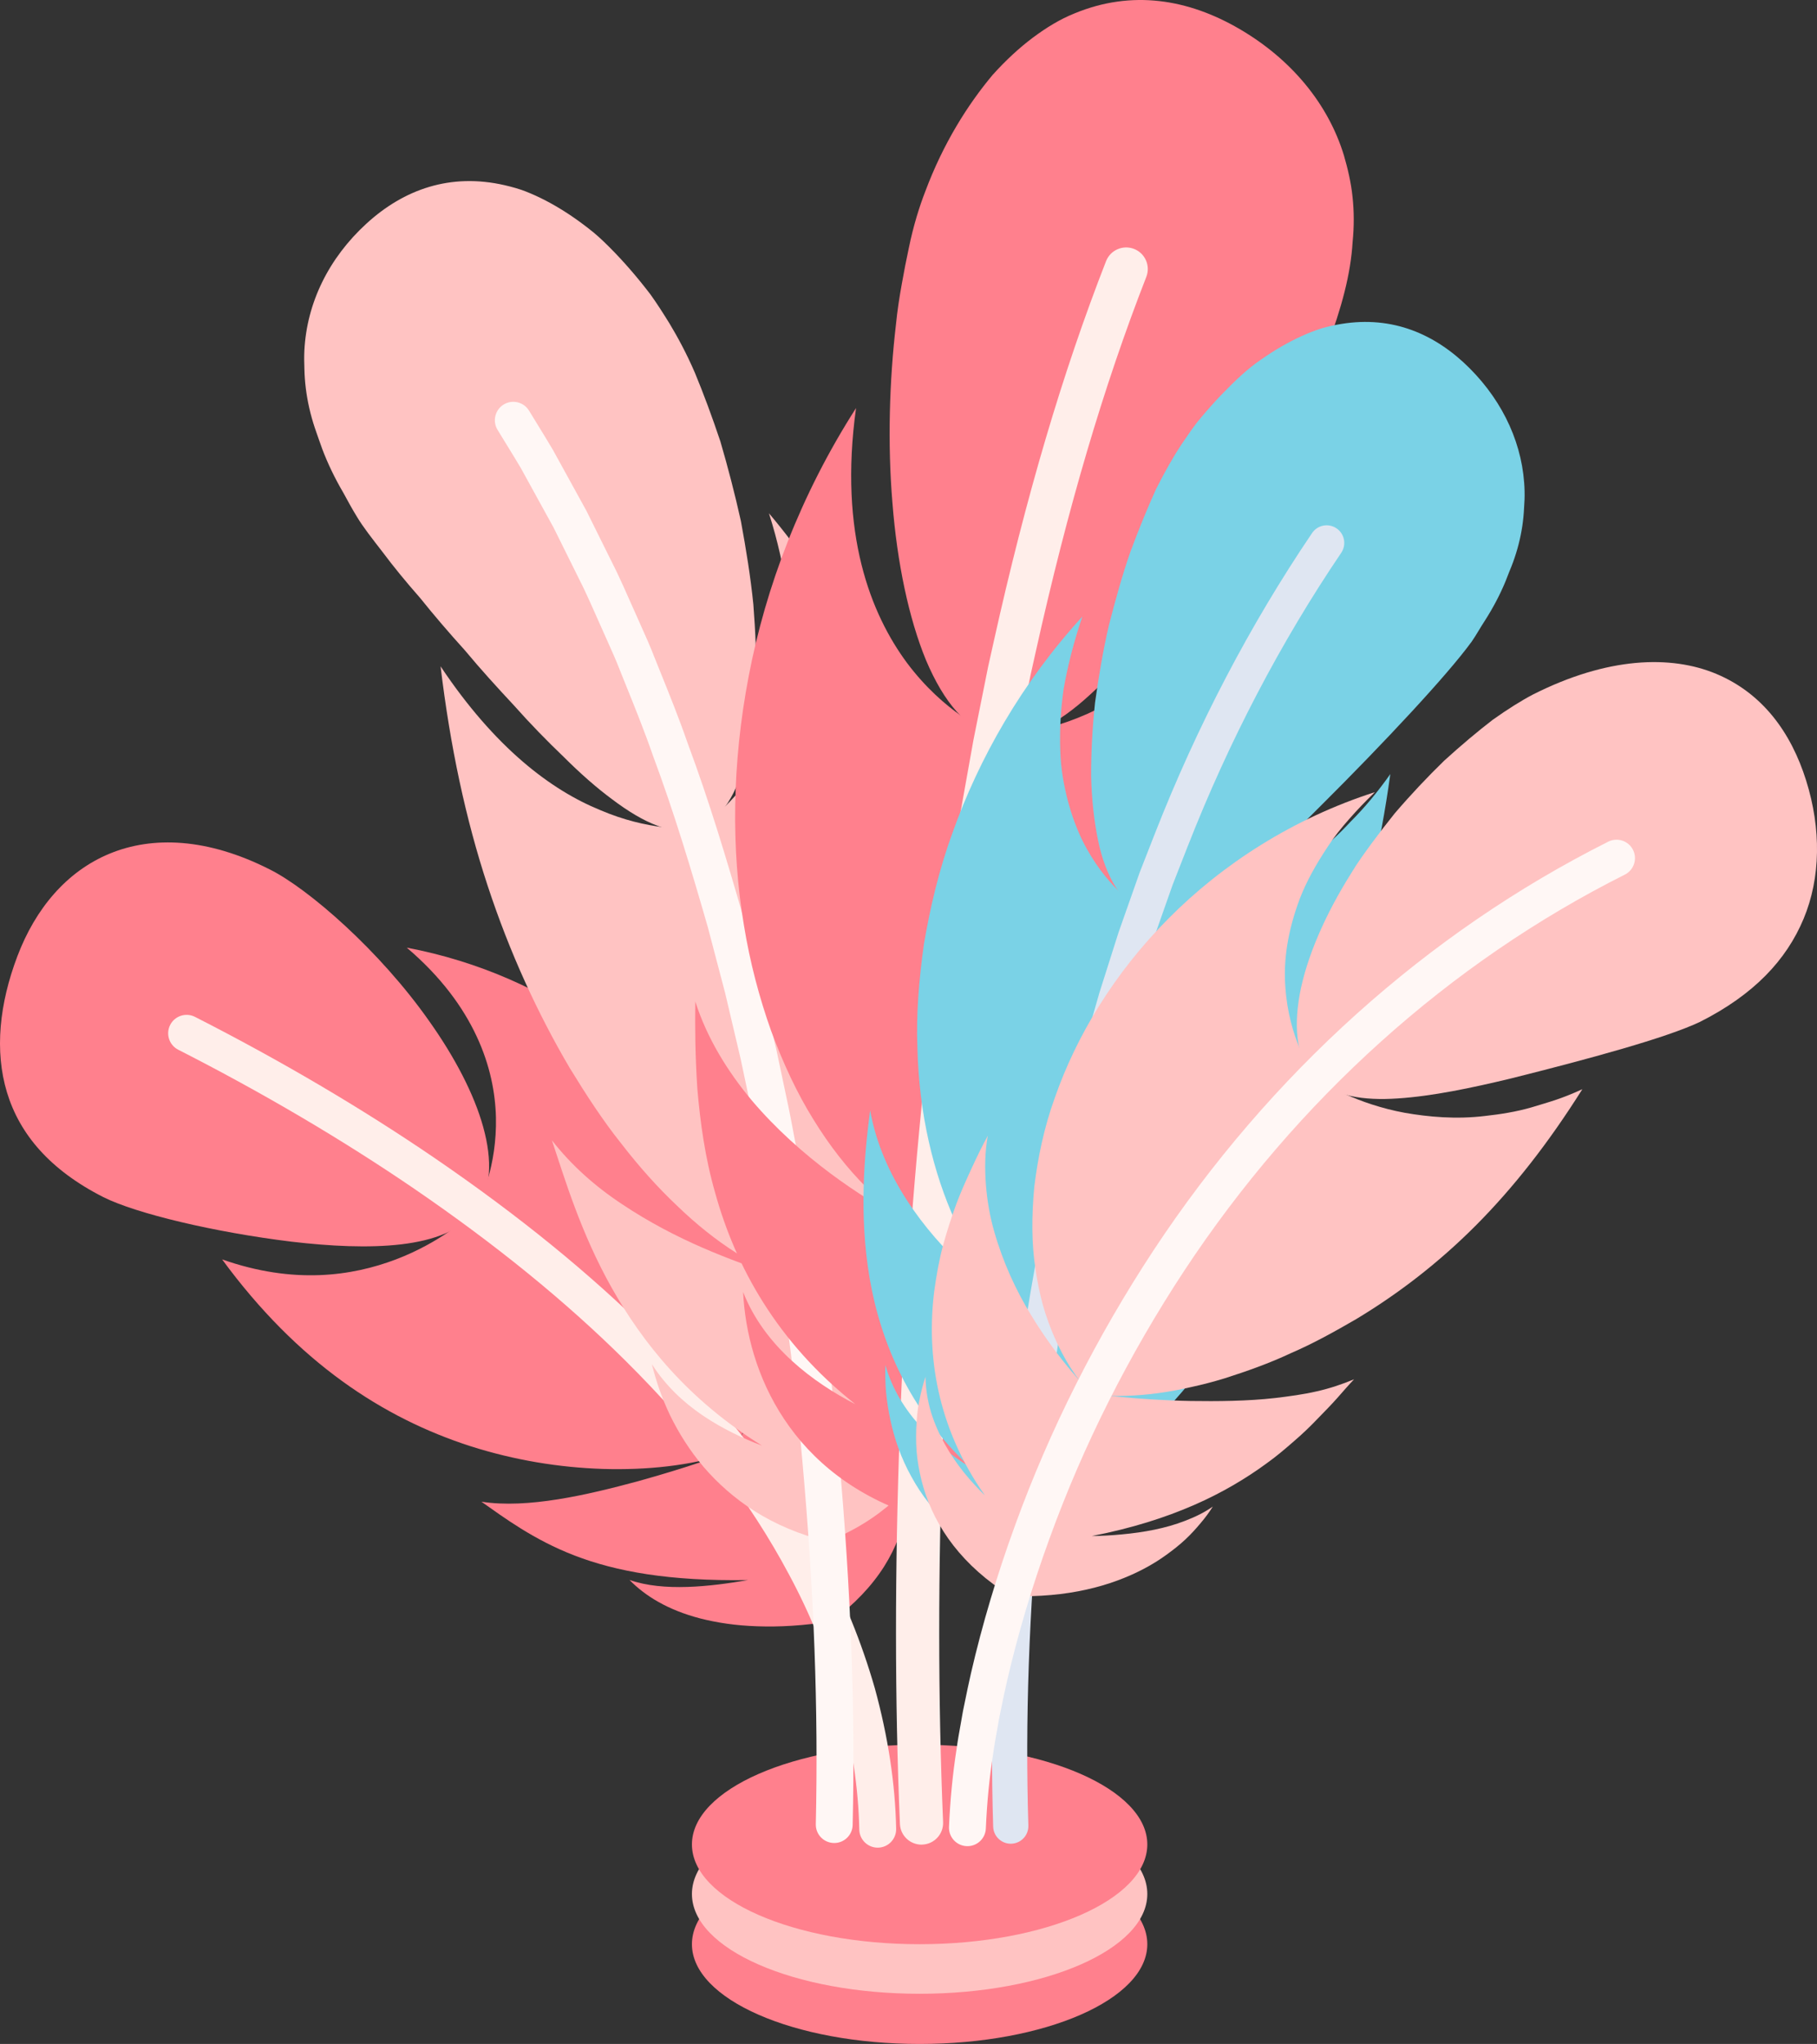   <svg version="1.1" xmlns="http://www.w3.org/2000/svg" xmlns:xlink="http://www.w3.org/1999/xlink" x="0px" y="0px" viewBox="0 0 261.257 293.858" style="enable-background:new 0 0 261.257 293.858;" xml:space="preserve">
   <rect x="0" y="0" width="261.257" height="293.858" fill="#333333" stroke="none"/>
   <g>
    <g>
     <ellipse style="fill:#FF808D;" cx="132.227" cy="279.515" rx="32.738" ry="14.343">
     </ellipse>
    </g>
    <g>
     <ellipse style="fill:#FFC3C2;" cx="132.227" cy="272.298" rx="32.738" ry="14.343">
     </ellipse>
    </g>
    <g>
     <ellipse style="fill:#FF808D;" cx="132.227" cy="265.172" rx="32.738" ry="14.343">
     </ellipse>
    </g>
    <g>
     <g>
      <path style="fill:#FF808D;" d="M38.808,125.007c5.526,2.769,15.805,11.665,22.943,21.85c3.589,5.066,6.413,10.397,7.731,15.187
				c1.328,4.789,1.163,8.998-1.004,11.936c-2.163,2.933-6.079,4.354-10.787,4.916c-4.711,0.552-10.24,0.267-15.789-0.385
				c-11.081-1.356-22.333-4.039-27.051-6.408c-7.695-3.905-12.03-9.065-13.847-15.051c-1.81-5.975-1.09-12.755,1.495-19.579
				c2.583-6.82,7.076-12.193,13.264-14.745C21.935,120.177,29.831,120.45,38.808,125.007z">
      </path>
     </g>
     <g>
      <path style="fill:#FF808D;" d="M58.485,136.242c4.909,4.162,8.089,8.551,10.043,12.737c1.96,4.183,2.693,8.179,2.781,11.665
				c0.155,6.995-2.229,12.011-2.876,13.303c-1.02,1.016-5.158,4.702-11.48,7.106c-6.359,2.42-14.728,3.629-25.013,0.011
				c10.868,14.82,23.128,22.804,35.746,26.865c6.321,2.009,12.727,3.056,19.033,3.258c6.301,0.181,12.485-0.451,18.037-2.238
				l0.215,0.204l0.212-0.338c0.125-0.039,0.255-0.079,0.379-0.117l-0.14-0.264c3.127-4.909,4.875-11.195,4.688-18.222
				c-0.165-7.017-2.257-14.767-6.359-22.143c-4.076-7.404-10.142-14.399-17.832-20.021
				C78.229,142.434,68.919,138.219,58.485,136.242z">
      </path>
     </g>
     <g>
      <path style="fill:#FF808D;" d="M121.887,219.116c5.602-10.386,5.34-20.836,2.697-29.142c-2.617-8.413-7.446-14.739-10.978-19.127
				c1.46,4.169,1.738,8.738,1.285,13.098c-0.238,2.204-0.653,4.352-1.184,6.397c-0.541,2.062-1.206,4.029-1.916,5.843
				c-1.418,3.629-3.088,6.724-4.376,8.898c-1.292,2.177-2.255,3.496-2.33,3.604c-0.126,0.051-1.627,0.616-4.035,1.424
				c-2.412,0.81-5.658,1.827-9.305,2.84c-7.286,1.966-15.88,3.985-22.524,2.947c3.259,2.291,7.495,5.464,13.387,7.736
				c5.97,2.293,13.588,3.708,24.939,3.529c-5.448,0.942-12.159,1.699-17.033-0.019c2.211,2.274,5.491,4.325,10.185,5.541
				c2.371,0.602,5.039,1.021,8.192,1.123c3.112,0.112,6.653-0.069,10.681-0.732l0.005,0.012l0.02-0.015l0.025-0.003l-0.005-0.012
				c3.245-2.4,5.725-5.046,7.5-7.835c1.742-2.764,2.828-5.695,3.285-8.546c0.959-5.735-0.409-11.237-2.565-15.273
				C128.874,208.232,125.353,214.802,121.887,219.116z">
      </path>
     </g>
     <g>
      <path style="fill:#FFEEEA;" d="M126.201,265.634c-1.439,0-2.621-1.152-2.649-2.599c-0.121-6.036-1.089-12.399-2.878-18.914
				c-1.784-6.199-4.224-12.193-7.241-17.784c-5.612-10.543-13.317-20.603-23.562-30.768c-8.603-8.524-18.537-16.605-30.369-24.703
				c-10.327-7.045-21.726-13.758-33.875-19.949c-1.305-0.665-1.823-2.262-1.158-3.566c0.665-1.304,2.261-1.821,3.565-1.158
				c12.35,6.294,23.943,13.122,34.459,20.297c12.102,8.282,22.277,16.562,31.111,25.315c10.629,10.546,18.643,21.021,24.502,32.027
				c3.19,5.911,5.774,12.259,7.672,18.854c1.914,6.969,2.946,13.77,3.075,20.244c0.029,1.464-1.134,2.674-2.597,2.703
				C126.237,265.633,126.219,265.634,126.201,265.634z">
      </path>
     </g>
    </g>
    <g>
     <g>
      <path style="fill:#FFC3C2;" d="M96.269,46.515c1.092,1.819,2.418,4.22,3.658,7.106c1.201,2.9,2.445,6.238,3.646,9.824
				c1.063,3.631,2.079,7.514,2.956,11.466c0.736,3.994,1.397,8.043,1.793,12.001c0.309,3.983,0.476,7.843,0.364,11.436
				c-0.183,3.612-0.575,6.94-1.212,9.825c-1.343,5.793-3.747,9.826-7.203,10.933c-3.491,1.119-7.697-0.756-12.218-4.164
				c-2.295-1.692-4.649-3.777-6.986-6.108c-2.404-2.298-4.853-4.807-7.186-7.437c-2.412-2.586-4.816-5.228-7.02-7.88
				c-2.327-2.571-4.505-5.116-6.447-7.541c-2.058-2.338-3.872-4.559-5.37-6.566c-1.531-1.98-2.852-3.656-3.703-5.086
				c-0.713-1.155-1.341-2.312-1.942-3.423c-0.633-1.079-1.203-2.146-1.711-3.201c-0.508-1.055-0.957-2.099-1.348-3.133
				c-0.387-1.038-0.719-2.063-1.061-3.015c-0.648-1.939-1.076-3.846-1.308-5.718c-0.116-0.936-0.183-1.862-0.203-2.779
				c-0.03-0.907-0.051-1.766-0.005-2.638c0.344-6.926,3.548-13.35,8.929-18.272c5.381-4.922,12.049-7.312,19.883-5.517
				c0.97,0.228,1.989,0.5,2.965,0.876c0.971,0.38,1.954,0.827,2.949,1.345c1.99,1.036,4.027,2.354,6.094,3.966
				c1.056,0.795,2.031,1.708,3.015,2.694c0.987,0.984,1.976,2.045,2.965,3.181c0.989,1.137,1.977,2.35,2.962,3.64
				C94.465,43.64,95.361,45.043,96.269,46.515z">
      </path>
     </g>
     <g>
      <path style="fill:#FFC3C2;" d="M110.563,73.793c5.214,16.396,2.692,27.591-0.708,34.514c-3.596,6.991-8.356,9.99-9.606,10.728
				c-1.452,0.159-7.078,0.381-13.979-2.583c-7.074-2.888-15.12-8.963-22.921-20.652c1.368,11.437,3.592,21.909,6.764,31.532
				c3.159,9.612,7.207,18.401,11.803,26.206c2.371,3.872,4.748,7.537,7.39,10.843c2.57,3.33,5.266,6.349,8.072,8.992
				c2.75,2.657,5.613,4.937,8.52,6.78c2.881,1.848,5.784,3.262,8.689,4.161l0.103,0.377c0.112-0.076,0.231-0.157,0.343-0.233
				c0.13,0.042,0.267,0.086,0.396,0.127l-0.008-0.392c2.521-1.685,4.92-3.916,7.098-6.64c2.151-2.721,4.103-5.94,5.806-9.603
				c1.646-3.656,3.038-7.758,4.074-12.23c0.96-4.466,1.71-9.316,1.856-14.44c0.452-10.252-0.978-21.678-4.779-33.333
				C125.677,96.316,119.533,84.422,110.563,73.793z">
      </path>
     </g>
     <g>
      <path style="fill:#FFC3C2;" d="M125.935,206.256c9.14-8.786,13.513-19.267,15.209-29.177c1.712-9.92,0.907-19.238,0.133-25.991
				c-0.887,5.073-3.086,9.719-5.647,13.779c-2.607,4.065-5.777,7.562-8.772,10.407c-2.99,2.845-5.934,5.054-8.109,6.567
				c-2.182,1.513-3.629,2.337-3.748,2.405c-0.134-0.031-1.757-0.418-4.275-1.214c-2.524-0.794-5.908-2.002-9.673-3.633
				c-3.76-1.632-7.777-3.711-11.586-6.261c-3.854-2.537-7.307-5.603-10.113-9.202c1.86,5.56,4.141,13.287,8.591,21.197
				c4.465,7.918,10.954,16.086,21.623,22.704c-2.683-1.019-5.702-2.425-8.518-4.333c-2.813-1.91-5.386-4.328-7.32-7.381
				c0.582,2.361,1.429,4.884,2.639,7.4c1.235,2.513,2.803,5.025,4.795,7.372c2.016,2.344,4.443,4.525,7.364,6.373
				c2.926,1.846,6.394,3.357,10.398,4.349l0.001,0.017l0.024-0.01l0.024,0.007l-0.001-0.018c3.87-1.522,7.028-3.544,9.64-5.906
				c2.617-2.362,4.641-5.059,6.15-7.904c1.533-2.846,2.566-5.841,3.173-8.788c0.633-2.949,0.869-5.853,0.78-8.517
				c-1.028,3.751-3.037,6.923-5.352,9.533C131.055,202.644,128.399,204.697,125.935,206.256z">
      </path>
     </g>
     <g>
      <path style="fill:#FFF7F5;" d="M119.951,264.966c-0.021,0-0.041-0.001-0.062-0.001c-1.464-0.034-2.623-1.248-2.589-2.712
				c0.378-16.396-0.25-33.427-1.919-52.068c-0.315-3.679-0.726-7.416-1.123-11.03l-0.214-1.958l-0.382-3.021
				c-0.406-3.24-0.826-6.591-1.328-9.855c-0.469-3.428-1.043-6.873-1.598-10.204l-0.45-2.715c-0.232-1.348-0.49-2.711-0.748-4.074
				c-0.146-0.773-0.292-1.547-0.435-2.32c-0.37-2.013-0.777-4.173-1.253-6.341l-1.356-6.434l-2.24-9.507l-2.483-9.44
				c-2.28-7.933-4.83-16.463-7.908-24.71c-1.192-3.442-2.566-6.848-3.896-10.141l-0.814-2.021c-0.547-1.431-1.155-2.782-1.799-4.214
				c-0.258-0.573-0.516-1.147-0.768-1.723c-0.309-0.683-0.625-1.396-0.941-2.11c-0.561-1.268-1.122-2.536-1.719-3.786l-4.325-8.719
				l-4.712-8.566c-0.667-1.128-1.395-2.312-2.123-3.496c-0.411-0.667-0.821-1.334-1.228-2.004c-0.76-1.252-0.361-2.882,0.89-3.642
				c1.251-0.762,2.882-0.361,3.642,0.89c0.401,0.661,0.807,1.32,1.212,1.979c0.745,1.211,1.489,2.423,2.212,3.646l4.829,8.78
				l4.371,8.812c0.635,1.33,1.217,2.645,1.799,3.959c0.31,0.7,0.619,1.399,0.935,2.097c0.259,0.59,0.51,1.148,0.761,1.708
				c0.646,1.437,1.313,2.922,1.899,4.453l0.794,1.971c1.354,3.354,2.754,6.822,3.968,10.331c3.12,8.356,5.705,17.004,8.03,25.096
				l2.517,9.568l2.269,9.634l1.365,6.472c0.489,2.225,0.907,4.439,1.285,6.498c0.141,0.765,0.285,1.528,0.43,2.293
				c0.263,1.392,0.526,2.783,0.767,4.18l0.452,2.724c0.561,3.369,1.141,6.853,1.614,10.312c0.507,3.295,0.932,6.683,1.342,9.959
				l0.606,5.061c0.4,3.645,0.814,7.414,1.134,11.146c1.687,18.831,2.321,36.058,1.938,52.654
				C122.567,263.819,121.387,264.966,119.951,264.966z">
      </path>
     </g>
    </g>
    <g>
     <g>
      <path style="fill:#FF808D;" d="M190.807,49.864c-0.664,1.704-1.753,3.788-3.01,6.262c-0.646,1.225-1.37,2.521-2.164,3.874
				c-0.802,1.348-1.663,2.76-2.518,4.254c-3.545,5.898-7.87,12.593-12.382,18.972c-4.555,6.354-9.281,12.385-13.994,16.638
				c-4.634,4.271-9.289,6.759-13.489,5.958c-4.2-0.802-7.541-4.859-10.105-10.908c-2.484-6.033-4.157-14.053-4.825-22.601
				c-0.719-8.545-0.435-17.62,0.502-25.637c0.197-2.006,0.498-3.941,0.831-5.783c0.324-1.843,0.666-3.594,1.02-5.227
				c0.666-3.27,1.555-6.053,2.376-8.163c2.591-6.919,6.104-12.464,9.663-16.719c1.897-2.111,3.836-3.897,5.797-5.371
				c1.978-1.47,3.899-2.649,5.998-3.489c8.255-3.411,16.354-2.056,23.736,2.254c7.382,4.312,12.718,10.702,14.997,18.18
				c0.536,1.847,1.027,3.895,1.235,5.96c0.224,2.079,0.236,4.235,0.01,6.467C194.216,39.41,192.89,44.26,190.807,49.864z">
      </path>
     </g>
     <g>
      <path style="fill:#FF808D;" d="M181.774,75.518c-6.627,14.082-15.098,21.73-22.7,25.774c-7.53,4.065-14.106,4.451-15.808,4.45
				c-1.571-0.65-7.528-3.348-12.828-10.402c-5.215-7.034-9.861-18.578-7.351-36.675c-8.015,12.512-12.996,25.785-15.428,38.506
				c-2.443,12.739-2.513,24.957-0.701,35.809c0.879,5.43,2.244,10.526,3.911,15.209c1.736,4.683,3.721,8.953,6.078,12.743
				c4.65,7.582,10.395,13.234,16.595,16.524l0.024,0.423c0.146-0.053,0.304-0.111,0.451-0.165c0.138,0.075,0.285,0.155,0.421,0.229
				l0.088-0.414c6.617-2.345,13.126-6.921,19.084-13.13c2.947-3.111,5.852-6.613,8.46-10.483c2.675-3.854,5.106-8.07,7.337-12.564
				c4.413-9.012,7.958-19.132,10.091-30.149C181.633,100.166,182.495,88.311,181.774,75.518z">
      </path>
     </g>
     <g>
      <path style="fill:#FF808D;" d="M142.241,202.67c12.011-7.78,18.998-17.136,23.491-26.141c2.194-4.512,3.854-8.916,5.033-13.011
				c1.267-4.072,2.072-7.835,2.843-10.975c-2.804,4.231-6.603,7.869-10.809,10.964c-4.154,3.105-8.694,5.671-12.919,7.727
				c-4.206,2.058-8.078,3.603-10.955,4.64c-2.873,1.038-4.737,1.567-4.891,1.609c-0.145-0.065-1.908-0.856-4.589-2.333
				c-2.677-1.479-6.287-3.647-10.088-6.483c-3.782-2.835-7.773-6.341-11.271-10.475c-3.446-4.134-6.419-8.899-8.11-14.203
				c-0.055,3.617-0.018,7.902,0.298,12.599c0.408,4.691,1.077,9.794,2.586,15.01c2.909,10.435,8.809,21.338,20.126,30.281
				c-5.957-3.071-13.049-8.241-16.137-16.131c0.271,5.698,1.951,12.344,5.905,18.277c3.942,5.937,10.139,11.137,19.337,14.048
				l0,0.019l0.028-0.009l0.028,0.01l0-0.019c18.593-5.098,25.843-18.653,27.746-29.117
				C155.932,195.881,148.402,200.152,142.241,202.67z">
      </path>
     </g>
     <g>
      <path style="fill:#FFEEEA;" d="M132.497,265.2c-1.656,0-3.032-1.307-3.102-2.977c-0.747-17.732-0.751-36.349-0.013-56.914
				c0.705-19.129,2.132-38.223,4.243-56.754c0.153-1.234,0.298-2.439,0.443-3.644c0.416-3.443,0.845-7.005,1.361-10.515
				c0.115-0.809,0.228-1.632,0.341-2.455c0.21-1.528,0.42-3.057,0.655-4.581l1.107-7.011c0.364-2.429,0.808-4.885,1.199-7.053
				l1.248-6.972l2.102-10.484l0.786-3.523c4.632-20.865,9.92-38.781,16.167-54.767c0.624-1.598,2.424-2.386,4.025-1.764
				c1.599,0.625,2.388,2.427,1.763,4.025c-6.128,15.685-11.325,33.301-15.888,53.855l-0.772,3.461l-2.076,10.355l-1.237,6.912
				c-0.384,2.129-0.819,4.538-1.173,6.898l-1.109,7.022c-0.228,1.479-0.433,2.975-0.639,4.47c-0.114,0.833-0.229,1.667-0.348,2.5
				c-0.506,3.444-0.931,6.964-1.342,10.368c-0.146,1.211-0.292,2.422-0.442,3.633c-2.09,18.345-3.505,37.278-4.204,56.246
				c-0.732,20.399-0.729,38.857,0.011,56.427c0.072,1.715-1.259,3.163-2.974,3.235C132.586,265.199,132.542,265.2,132.497,265.2z">
      </path>
     </g>
    </g>
    <g>
     <g>
      <path style="fill:#7AD2E6;" d="M211.61,92.239c-3.523,4.843-12.554,14.499-21.757,23.661c-2.268,2.295-4.579,4.516-6.921,6.509
				c-2.273,2.03-4.505,3.867-6.71,5.332c-2.224,1.457-4.267,2.61-6.234,3.228c-1.96,0.621-3.8,0.726-5.443,0.15
				c-1.643-0.576-3.011-1.809-4.127-3.583c-1.108-1.771-2.011-4.096-2.546-6.786c-0.555-2.697-0.904-5.81-0.987-9.164
				c-0.009-3.331,0.175-6.93,0.571-10.617c0.511-3.65,1.138-7.423,1.99-11.093c0.943-3.638,1.929-7.241,3.094-10.555
				c1.221-3.293,2.478-6.353,3.684-9.006c1.313-2.607,2.578-4.807,3.672-6.446c0.915-1.331,1.758-2.627,2.747-3.777
				c0.968-1.16,1.936-2.248,2.903-3.262c1.959-2.014,3.79-3.807,5.832-5.172c1.992-1.396,3.945-2.514,5.844-3.368
				c0.95-0.427,1.886-0.789,2.808-1.086c0.957-0.272,1.897-0.481,2.82-0.631c7.392-1.207,13.557,1.457,18.474,6.386
				c4.917,4.929,7.734,11.153,7.888,17.642c0.019,0.813-0.01,1.627-0.075,2.453c-0.04,0.853-0.124,1.712-0.253,2.575
				c-0.258,1.727-0.699,3.472-1.344,5.232c-0.161,0.44-0.336,0.881-0.523,1.322c-0.178,0.455-0.359,0.917-0.543,1.389
				c-0.385,0.932-0.823,1.869-1.317,2.812s-1.045,1.893-1.656,2.849C212.878,90.171,212.306,91.23,211.61,92.239z">
      </path>
     </g>
     <g>
      <path style="fill:#7AD2E6;" d="M199.905,111.288c-1.846,2.616-3.74,4.871-5.68,6.811c-1.85,1.999-3.727,3.692-5.615,5.12
				c-1.916,1.413-3.693,2.645-5.493,3.627c-1.789,0.988-3.544,1.758-5.219,2.356c-6.638,2.435-11.939,2.059-13.329,1.854
				c-1.164-0.722-5.701-3.668-8.958-10.267c-0.795-1.647-1.51-3.528-2.073-5.667c-0.551-2.136-1.013-4.548-1.085-7.197
				c-0.102-2.657,0.021-5.596,0.473-8.822c0.555-3.196,1.418-6.688,2.7-10.459c-8.719,9.534-14.873,20.405-18.687,31.13
				c-1.959,5.363-3.194,10.72-4.085,15.899c-0.731,5.199-1.14,10.219-0.945,14.996c0.229,9.543,2.324,18.031,5.416,24.85
				c1.594,3.417,3.452,6.425,5.49,8.968c2.041,2.544,4.344,4.636,6.737,6.222l-0.009,0.36c0.123-0.037,0.254-0.075,0.378-0.112
				c0.107,0.072,0.22,0.148,0.327,0.22l0.099-0.346c2.779-0.786,5.53-2.048,8.308-3.694c2.781-1.646,5.507-3.691,8.148-6.071
				c5.374-4.738,10.345-10.82,14.85-17.775c2.179-3.511,4.367-7.184,6.208-11.144c1.985-3.888,3.646-8.058,5.238-12.357
				C196.203,131.14,198.477,121.732,199.905,111.288z">
      </path>
     </g>
     <g>
      <path style="fill:#7AD2E6;" d="M155.083,212.501c10.183-5.992,16.403-13.365,20.665-20.522
				c4.285-7.137,6.463-14.132,8.281-19.145c-5.291,6.432-13.603,10.798-20.753,13.689c-7.176,2.873-13.048,4.198-13.325,4.239
				c-0.114-0.065-1.492-0.843-3.569-2.269c-2.082-1.427-4.856-3.504-7.698-6.18c-5.723-5.338-11.887-13.181-13.572-22.68
				c-0.821,6.264-1.633,14.918-0.072,24.144c1.584,9.218,5.707,18.977,14.426,27.146c-2.354-1.455-4.871-3.37-7.081-5.804
				c-2.215-2.433-4.109-5.386-5.083-8.872c-0.037,1.234-0.01,2.523,0.094,3.845c0.123,1.323,0.332,2.68,0.627,4.048
				c0.579,2.734,1.547,5.511,3.016,8.153c2.875,5.284,7.734,9.997,15.071,12.814l-0.001,0.016l0.023-0.007l0.022,0.01l0.001-0.016
				c7.699-1.797,13.102-5.485,16.95-9.741c1.894-2.135,3.404-4.416,4.579-6.702c0.582-1.144,1.069-2.291,1.481-3.42
				c0.43-1.126,0.776-2.237,1.047-3.313c-1.845,2.766-4.317,4.947-6.993,6.671C160.537,210.325,157.64,211.586,155.083,212.501z">
      </path>
     </g>
     <g>
      <path style="fill:#DFE6F2;" d="M145.331,265.068c-1.361,0-2.486-1.082-2.528-2.453c-0.475-15.333,0.079-31.188,1.695-48.47
				c0.785-8.349,1.793-16.45,2.998-24.08c0.399-2.784,0.902-5.615,1.389-8.353c0.211-1.188,0.423-2.376,0.626-3.565
				c0.276-1.347,0.525-2.613,0.774-3.879c0.521-2.648,1.06-5.387,1.7-8.082c1.83-8.534,4.216-17.02,6.089-23.453l2.755-8.68
				l3.029-8.598l2.229-5.693c6.057-15.441,13.65-29.951,22.57-43.127c0.783-1.158,2.356-1.463,3.515-0.677
				c1.157,0.783,1.46,2.357,0.677,3.515c-8.711,12.866-16.129,27.043-22.049,42.136l-2.198,5.611l-2.976,8.445l-2.709,8.539
				c-1.833,6.295-4.187,14.666-5.995,23.097c-0.63,2.654-1.159,5.343-1.67,7.943c-0.252,1.281-0.504,2.562-0.767,3.841
				c-0.19,1.116-0.403,2.314-0.616,3.514c-0.479,2.696-0.976,5.483-1.368,8.22c-1.194,7.562-2.189,15.557-2.963,23.799
				c-1.596,17.069-2.145,32.719-1.676,47.841c0.043,1.396-1.054,2.564-2.451,2.607C145.384,265.067,145.358,265.068,145.331,265.068
				z">
      </path>
     </g>
    </g>
    <g>
     <g>
      <path style="fill:#FFC3C2;" d="M244.436,146.91c-4.822,2.299-15.999,5.339-27.226,8.148c-5.619,1.354-11.29,2.544-16.235,2.861
				c-4.904,0.342-9.221-0.333-11.8-2.856c-2.634-2.577-3.237-6.824-2.293-12.123c0.966-5.253,3.628-11.405,7.38-17.365
				c0.905-1.529,1.95-2.948,3.005-4.391c1.06-1.437,2.159-2.861,3.28-4.257c2.308-2.693,4.724-5.252,7.099-7.56
				c2.431-2.212,4.804-4.204,6.965-5.869c2.207-1.573,4.204-2.813,5.823-3.658c10.697-5.398,19.815-5.696,26.359-2.95
				c6.61,2.784,10.718,8.365,12.902,15.324c2.183,6.959,2.097,13.978-0.362,19.871C256.852,138.038,252.158,143.018,244.436,146.91z
				">
      </path>
     </g>
     <g>
      <path style="fill:#FFC3C2;" d="M227.518,156.591c-1.251,0.582-2.487,1.077-3.707,1.497c-1.225,0.413-2.429,0.758-3.565,1.105
				c-2.291,0.667-4.57,1.008-6.695,1.245c-4.211,0.515-8.208,0.132-11.561-0.452c-6.796-1.25-11.614-4.157-12.774-4.969
				c-0.839-1.213-3.909-5.804-4.403-13.131c-0.282-3.709,0.28-7.936,2.12-12.792c0.938-2.405,2.299-4.848,4.029-7.447
				c0.855-1.313,1.867-2.581,2.998-3.859c1.126-1.285,2.366-2.588,3.726-3.902c-11.734,3.761-21.945,10.352-29.718,18.212
				c-7.812,7.857-13.225,16.909-16.288,25.687c-1.587,4.364-2.467,8.751-2.967,12.859c-0.385,4.177-0.402,8.075,0.165,11.754
				c0.262,1.828,0.622,3.575,1.074,5.235c0.477,1.672,1.062,3.265,1.72,4.757c1.328,2.991,2.957,5.583,4.949,7.802l-0.099,0.313
				c0.131,0.01,0.269,0.02,0.401,0.03c0.088,0.1,0.18,0.204,0.267,0.303l0.185-0.269c2.908,0.24,6.027,0.146,9.151-0.28
				c1.567-0.21,3.134-0.506,4.716-0.866c1.607-0.346,3.214-0.764,4.81-1.252c3.152-1.003,6.443-2.163,9.552-3.627
				c3.217-1.387,6.264-3.082,9.357-4.875c6.102-3.667,11.859-8.094,17.228-13.474C217.563,170.795,222.568,164.448,227.518,156.591z
				">
      </path>
     </g>
     <g>
      <path style="fill:#FFC3C2;" d="M156.982,220.837c11.506-2.235,19.292-6.17,25.104-10.427c1.475-1.05,2.762-2.156,3.99-3.23
				c1.242-1.065,2.356-2.14,3.364-3.199c1.02-1.05,1.999-2.039,2.853-3.007c0.856-0.967,1.636-1.879,2.399-2.672
				c-1.699,0.703-3.459,1.303-5.374,1.732c-1.898,0.441-3.954,0.715-5.96,0.955c-4.039,0.459-8.352,0.484-12.164,0.43
				c-3.844-0.074-7.338-0.323-9.9-0.564c-2.56-0.238-4.155-0.458-4.293-0.481c-0.202-0.212-4.668-4.55-8.795-11.384
				c-2.102-3.438-3.961-7.433-5.229-11.852c-0.649-2.217-1.028-4.471-1.218-6.803c-0.173-2.322-0.159-4.721,0.272-7.052
				c-0.746,1.359-1.498,2.878-2.253,4.521c-0.754,1.644-1.562,3.386-2.266,5.271c-0.691,1.891-1.347,3.889-1.919,5.974
				c-0.556,2.094-0.957,4.311-1.263,6.576c-1.136,9.1,0.356,19.525,7.283,29.369c-1.011-0.987-2.05-2.1-3.039-3.329
				c-0.971-1.221-1.894-2.557-2.702-3.999c-0.807-1.441-1.498-2.988-2.006-4.624c-0.485-1.626-0.762-3.331-0.799-5.107
				c-0.364,1.135-0.677,2.34-0.92,3.598c-0.235,1.261-0.356,2.593-0.41,3.947c-0.043,1.359-0.019,2.74,0.157,4.152
				c0.184,1.415,0.476,2.842,0.896,4.26c1.688,5.69,5.574,11.247,12.529,15.553l-0.004,0.014h0.025l0.021,0.014l0.004-0.014
				c8.149,0.28,14.38-1.436,19.087-3.906c1.181-0.619,2.259-1.293,3.238-2.005c0.986-0.71,1.92-1.444,2.735-2.211
				c0.827-0.763,1.536-1.562,2.202-2.353c0.673-0.788,1.257-1.588,1.757-2.384c-1.201,0.841-2.56,1.504-3.986,2.045
				c-1.403,0.55-2.899,0.966-4.426,1.28c-1.527,0.314-3.085,0.527-4.614,0.667C159.85,220.74,158.372,220.814,156.982,220.837z">
      </path>
     </g>
     <g>
      <path style="fill:#FFF7F5;" d="M139.104,265.42c-0.039,0-0.078-0.001-0.117-0.003c-1.463-0.063-2.597-1.301-2.534-2.763
				c0.17-3.921,0.536-7.683,1.087-11.18c0.149-1.161,0.369-2.372,0.581-3.544c0.113-0.622,0.226-1.244,0.33-1.868l0.019-0.104
				l0.238-1.156c0.291-1.419,0.582-2.839,0.906-4.25c1.62-7.021,3.753-14.176,6.341-21.267
				c4.985-13.729,11.685-27.032,19.911-39.536c16.729-25.361,39.335-45.674,65.379-58.744c1.308-0.656,2.902-0.128,3.558,1.18
				c0.657,1.309,0.128,2.902-1.18,3.559c-25.214,12.655-47.114,32.339-63.33,56.923c-7.998,12.156-14.511,25.088-19.356,38.434
				c-2.515,6.891-4.585,13.834-6.156,20.641c-0.314,1.368-0.596,2.747-0.878,4.126l-0.229,1.112
				c-0.105,0.634-0.22,1.267-0.335,1.899c-0.21,1.156-0.408,2.249-0.55,3.349c-0.539,3.421-0.875,6.883-1.039,10.656
				C141.689,264.307,140.515,265.42,139.104,265.42z">
      </path>
     </g>
    </g>
   </g>
  </svg>
